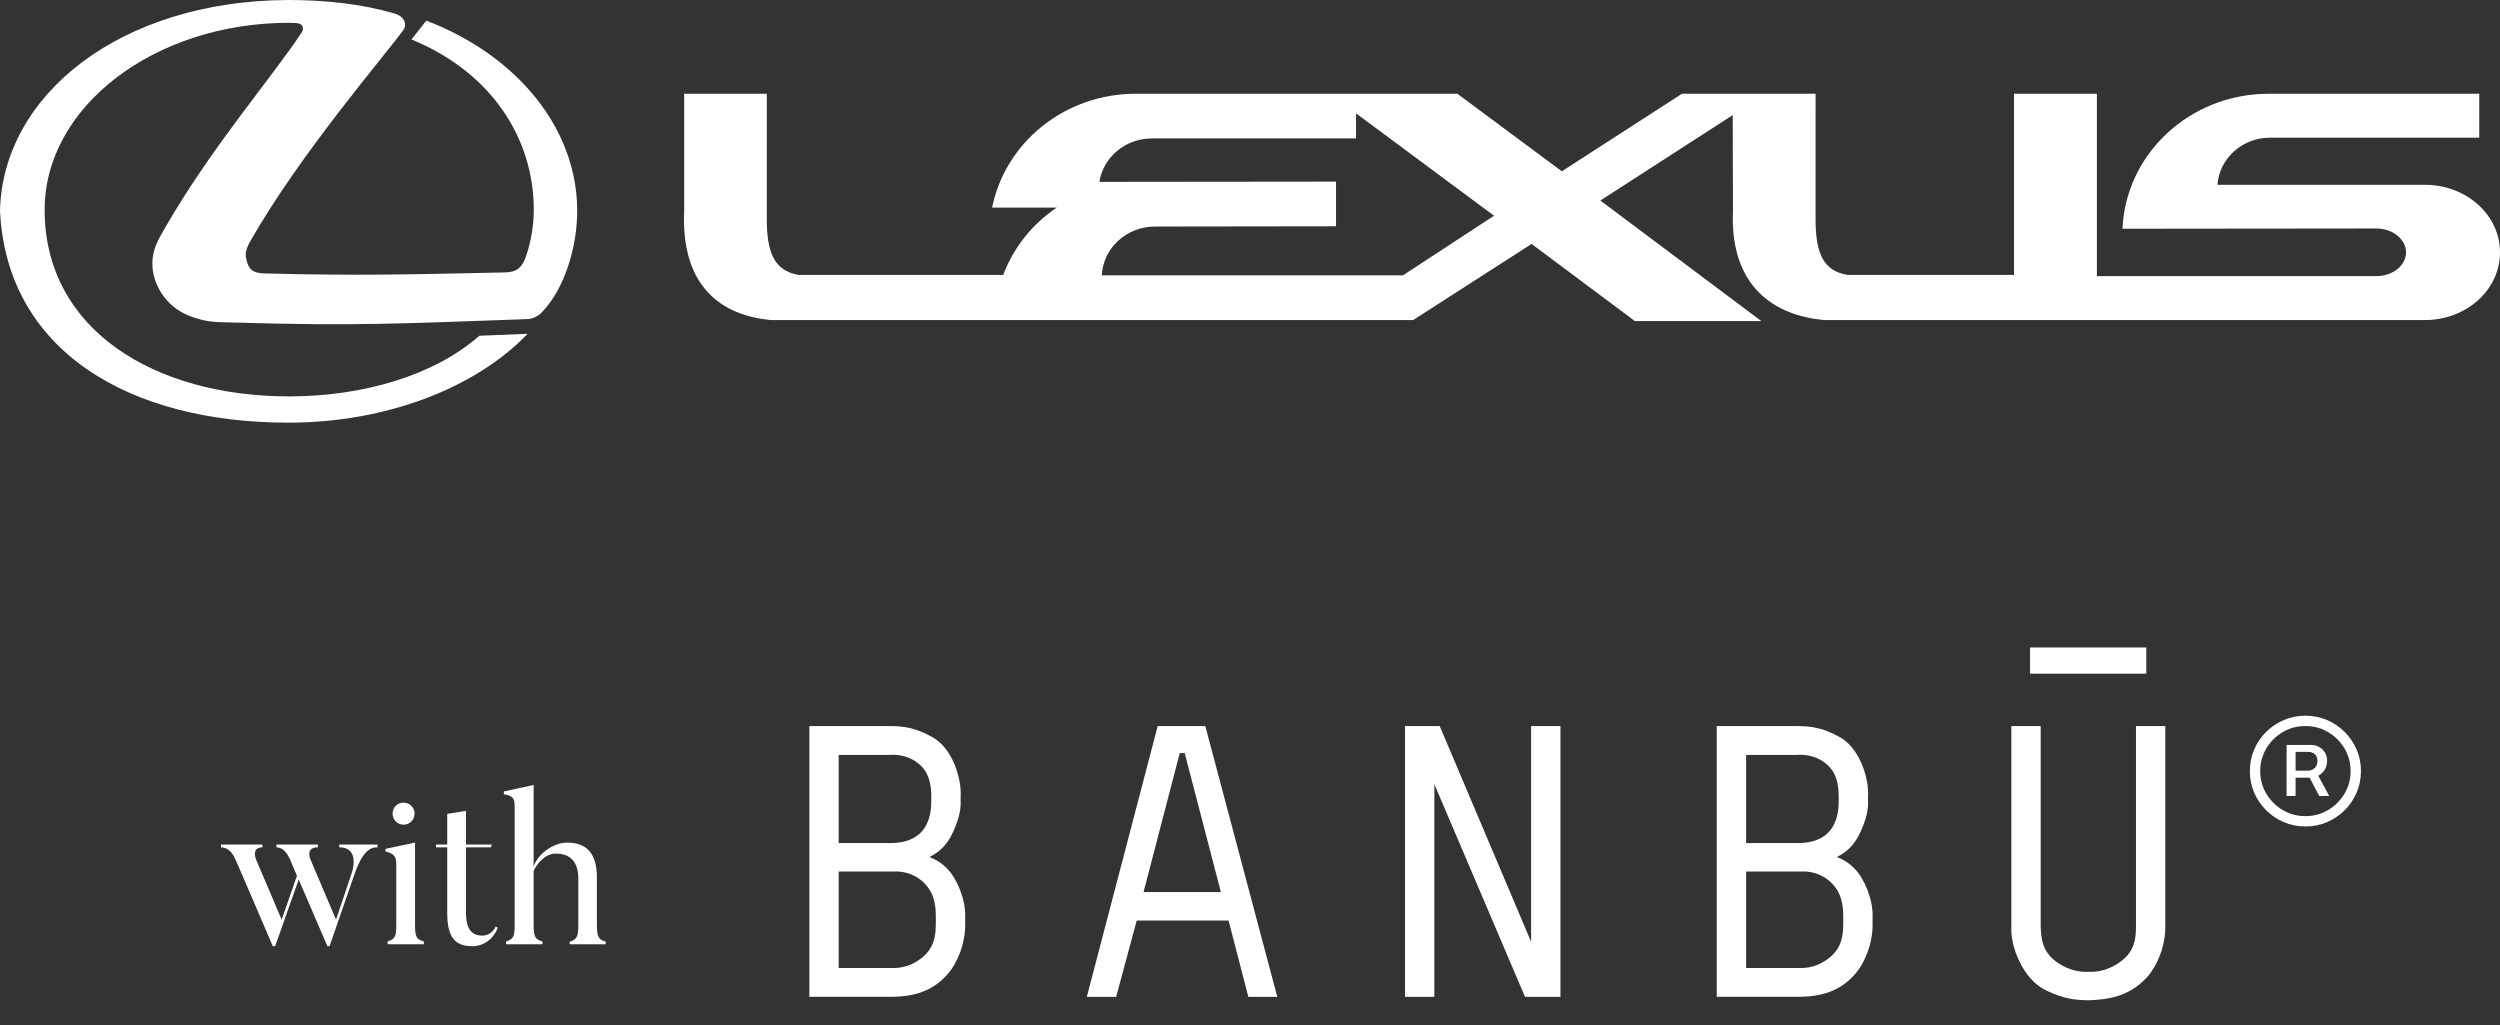 <svg xmlns="http://www.w3.org/2000/svg" fill="none" viewBox="0 0 278 114" height="114" width="278">
<rect x="0" y="0" width="278" height="114" fill="#333333" stroke="none"/>
<path fill="white" d="M37.727 93.912H41.975V94.224C41.375 94.224 40.439 94.32 39.431 97.176L36.647 105.216H36.407L33.215 97.8L30.599 105.216H30.335C26.399 96 26.135 95.472 26.135 95.472C25.631 94.344 24.935 94.248 24.575 94.224V93.912H29.183V94.224C27.839 94.224 28.511 95.664 28.511 95.664L31.319 102.264L33.023 97.392C32.303 95.664 32.207 95.472 32.207 95.472C31.679 94.344 31.103 94.248 30.743 94.224V93.912H35.351V94.224C33.815 94.224 34.583 95.712 34.583 95.712L37.367 102.264L39.119 97.056C39.119 97.056 40.127 94.224 37.727 94.224V93.912ZM44.88 91.704C44.184 91.704 43.656 91.152 43.656 90.48C43.656 89.784 44.184 89.256 44.88 89.256C45.552 89.256 46.104 89.784 46.104 90.48C46.104 91.152 45.552 91.704 44.88 91.704ZM47.136 104.688V105H43.104V104.688C44.016 104.424 44.064 103.992 44.064 102.768V96.12C44.064 95.28 43.872 94.944 42.864 94.68V94.392L46.152 93.696V102.768C46.152 104.112 46.272 104.472 47.136 104.688ZM55.107 103.032L55.347 103.152C55.011 104.208 53.931 105.216 52.539 105.216C50.787 105.216 49.731 104.448 49.731 101.544V94.224H48.507L48.459 93.912H49.731V90.504L51.819 90.168V93.912H54.675L54.603 94.224H51.819V101.472C51.819 103.392 52.515 104.04 53.643 104.04C54.339 104.04 54.915 103.536 55.107 103.032ZM67.356 104.712V105H63.349V104.712C64.26 104.448 64.308 103.992 64.308 102.768V97.656C64.308 95.928 63.492 94.92 61.812 94.92C60.612 94.92 59.724 96.024 59.34 96.84V102.768C59.34 104.088 59.461 104.472 60.325 104.688V105H56.269V104.688C57.181 104.424 57.228 103.992 57.228 102.768V89.616C57.228 88.776 57.013 88.488 56.029 88.32V88.008L59.34 87.288V96.408C59.7 95.04 61.501 93.696 63.06 93.696C65.028 93.696 66.373 94.68 66.373 97.56V102.768C66.373 104.088 66.516 104.496 67.356 104.712Z"></path>
<g clip-path="url(#clip0_3145_368)">
<path fill="white" d="M107.33 102.868C107.33 104.221 106.946 106.12 105.758 107.85C103.853 110.382 101.436 110.806 99.151 110.847H90V80.74H98.941C100.632 80.74 101.865 80.995 103.432 81.837C105.932 83.021 106.95 86.651 106.823 88.55V89.055C106.864 89.943 106.653 90.873 106.27 91.843C105.548 93.701 104.698 94.63 103.346 95.304C104.15 95.6 104.83 96.064 105.338 96.611C106.398 97.667 107.371 99.99 107.33 101.848V102.859V102.868ZM103.56 88.595C103.56 87.539 103.391 86.737 103.094 86.104C102.459 84.797 100.851 83.782 98.859 83.95H93.262V93.751H99.106C102.281 93.71 103.597 91.852 103.556 88.978V88.6L103.56 88.595ZM104.067 101.898C104.067 100.842 103.898 99.999 103.601 99.366C102.966 98.013 101.44 96.788 99.279 96.916H93.262V107.641H99.065C100.042 107.682 100.97 107.472 101.774 107.008C103.428 106.038 104.063 104.854 104.063 102.786V101.898H104.067Z"></path>
<path fill="white" d="M138.818 110.852L136.616 102.363H126.405L124.116 110.852H120.854L128.735 80.74H134.03L142.035 110.852H138.814H138.818ZM131.741 83.741H131.188L127.163 99.198H135.762L131.737 83.741H131.741Z"></path>
<path fill="white" d="M169.584 110.852L159.5 87.202V110.852H156.238V80.74H160.094L170.26 104.726V80.74H173.522V110.852H169.584Z"></path>
<path fill="white" d="M208.232 102.868C208.232 104.221 207.848 106.12 206.66 107.85C204.755 110.382 202.338 110.806 200.054 110.847H190.902V80.74H199.844C201.534 80.74 202.768 80.995 204.335 81.837C206.834 83.021 207.853 86.651 207.725 88.55V89.055C207.766 89.943 207.556 90.873 207.172 91.843C206.45 93.701 205.6 94.63 204.248 95.304C205.052 95.6 205.733 96.064 206.24 96.611C207.3 97.667 208.273 99.99 208.232 101.848V102.859V102.868ZM204.463 88.595C204.463 87.539 204.294 86.737 203.997 86.104C203.362 84.797 201.753 83.782 199.761 83.95H194.169V93.751H200.013C203.188 93.71 204.504 91.852 204.463 88.978V88.6V88.595ZM204.97 101.898C204.97 100.842 204.801 99.999 204.504 99.366C203.869 98.013 202.343 96.788 200.182 96.916H194.169V107.641H199.972C200.949 107.682 201.877 107.472 202.681 107.008C204.335 106.038 204.97 104.854 204.97 102.786V101.898Z"></path>
<path fill="white" d="M240.781 103.164C240.781 104.644 240.315 106.543 239.086 108.274C237.012 110.806 234.554 111.148 232.265 111.229C230.575 111.229 229.3 110.974 227.605 110.173C224.932 108.948 223.538 105.191 223.662 103.119V80.739H226.924V103.123C226.965 104.18 227.134 105.068 227.518 105.701C228.235 107.008 230.314 108.192 232.224 108.064C233.197 108.105 234.129 107.896 235.02 107.431C236.843 106.42 237.519 105.277 237.519 103.123V80.739H240.781V103.164ZM225.741 74.915V72H238.666V74.915H225.741Z"></path>
<path fill="white" d="M256.361 91.902C255.506 91.902 254.707 91.742 253.962 91.423C253.217 91.105 252.559 90.663 251.993 90.098C251.426 89.533 250.983 88.882 250.663 88.135C250.343 87.388 250.184 86.596 250.184 85.744C250.184 84.893 250.343 84.096 250.663 83.353C250.983 82.611 251.426 81.955 251.993 81.391C252.559 80.826 253.213 80.384 253.962 80.065C254.707 79.747 255.511 79.587 256.361 79.587C257.21 79.587 258.015 79.747 258.759 80.065C259.504 80.384 260.162 80.826 260.729 81.391C261.295 81.955 261.738 82.611 262.058 83.353C262.378 84.096 262.538 84.897 262.538 85.744C262.538 86.591 262.378 87.393 262.058 88.135C261.738 88.878 261.295 89.533 260.729 90.098C260.162 90.663 259.504 91.105 258.759 91.423C258.015 91.742 257.215 91.902 256.361 91.902ZM256.361 90.754C257.288 90.754 258.129 90.526 258.887 90.075C259.646 89.624 260.253 89.019 260.706 88.263C261.158 87.507 261.386 86.664 261.386 85.744C261.386 84.824 261.158 83.982 260.706 83.226C260.253 82.47 259.646 81.864 258.887 81.413C258.129 80.963 257.284 80.735 256.361 80.735C255.438 80.735 254.593 80.963 253.834 81.413C253.076 81.864 252.468 82.47 252.016 83.226C251.563 83.982 251.335 84.824 251.335 85.744C251.335 86.664 251.563 87.507 252.016 88.263C252.468 89.019 253.076 89.624 253.834 90.075C254.593 90.526 255.438 90.754 256.361 90.754ZM254.268 88.513V82.834H257C257.288 82.834 257.567 82.903 257.836 83.039C258.106 83.176 258.33 83.376 258.508 83.64C258.686 83.904 258.773 84.228 258.773 84.615C258.773 85.002 258.682 85.33 258.499 85.612C258.316 85.89 258.083 86.104 257.804 86.254C257.526 86.405 257.233 86.478 256.936 86.478H254.821V85.699H256.676C256.936 85.699 257.174 85.603 257.384 85.416C257.594 85.23 257.695 84.961 257.695 84.61C257.695 84.26 257.59 83.996 257.384 83.841C257.174 83.686 256.95 83.609 256.703 83.609H255.269V88.509H254.273L254.268 88.513ZM257.585 85.876L259.006 88.513H257.896L256.516 85.876H257.59H257.585Z"></path>
</g>
<path fill="white" d="M32.848 2.563C33.859 2.591 33.751 3.298 33.584 3.542C30.602 8.161 23.555 16.295 18.424 25.218C17.575 26.664 16.942 27.728 16.942 29.315C16.942 31.466 18.291 34.01 21.001 35.101C22.783 35.812 23.905 35.834 25.829 35.861C40.112 36.301 45.837 35.917 58.618 35.485C59.356 35.483 60.042 34.988 60.289 34.689C62.76 32.124 64.184 27.512 64.184 23.443C64.184 14.381 57.629 6.218 47.403 2.292L45.762 4.388C54.724 8.076 59.356 15.443 59.356 23.332C59.356 25.108 59.053 26.827 58.506 28.469C58.1 29.614 57.601 30.271 56.149 30.293C45.734 30.515 39.837 30.678 29.394 30.404C28.047 30.377 27.612 29.887 27.393 28.825C27.226 28.195 27.365 27.673 27.801 26.882C33.34 17.113 42.988 5.946 44.882 3.298C45.242 2.809 45.073 1.822 43.838 1.496C40.223 0.432 36.167 0 32.054 0C13.435 0.075 0.302 10.502 0 23.443C0.746 38.977 14.312 47 32.054 47C42.911 47 52.856 43.179 58.675 37.119L53.3 37.335C48.336 41.731 40.384 44.08 32.16 44.08C17.169 44.08 4.964 36.658 4.964 23.332C4.964 11.871 17.167 2.535 32.16 2.535L32.848 2.563ZM156 30.62L166.14 23.99L150.792 12.606V15.393H128.088C125.126 15.393 122.688 17.491 122.247 20.223L148.567 20.195V25.163L128.444 25.191C125.265 25.191 122.661 27.595 122.521 30.62H156ZM252.417 15.31H275.692V10.425H252.286C243.533 10.425 236.38 17.085 236.022 25.436L264.237 25.407C266.069 25.407 267.549 26.609 267.549 28.057C267.549 29.531 266.067 30.705 264.237 30.705L233.173 30.703V10.425H223.96V30.571H205.458C202.742 30.131 201.891 28.168 201.891 24.345L201.893 10.425H187.036L173.678 19.048L162.056 10.425H126.305C118.381 10.425 111.776 15.855 110.322 23.087H117.504C114.794 24.917 112.709 27.512 111.557 30.573L88.826 30.571C86.146 30.131 85.267 28.168 85.267 24.345L85.269 10.425H76.081V23.416C75.695 32.019 80.382 35.101 85.73 35.59L157.15 35.588L170.31 27.126L181.799 35.701H195.857L177.96 22.299L192.678 12.8L192.706 23.416C192.328 32.019 197.476 35.101 202.826 35.59L269.662 35.588C274.268 35.588 278 32.234 278 28.057C278 23.905 274.266 20.551 269.662 20.551H246.578C246.795 17.63 249.322 15.31 252.417 15.31Z" clip-rule="evenodd" fill-rule="evenodd"></path>
<defs>
<clipPath id="clip0_3145_368">
<rect transform="translate(90 72)" fill="white" height="39.23" width="172.534"></rect>
</clipPath>
</defs>
</svg>
